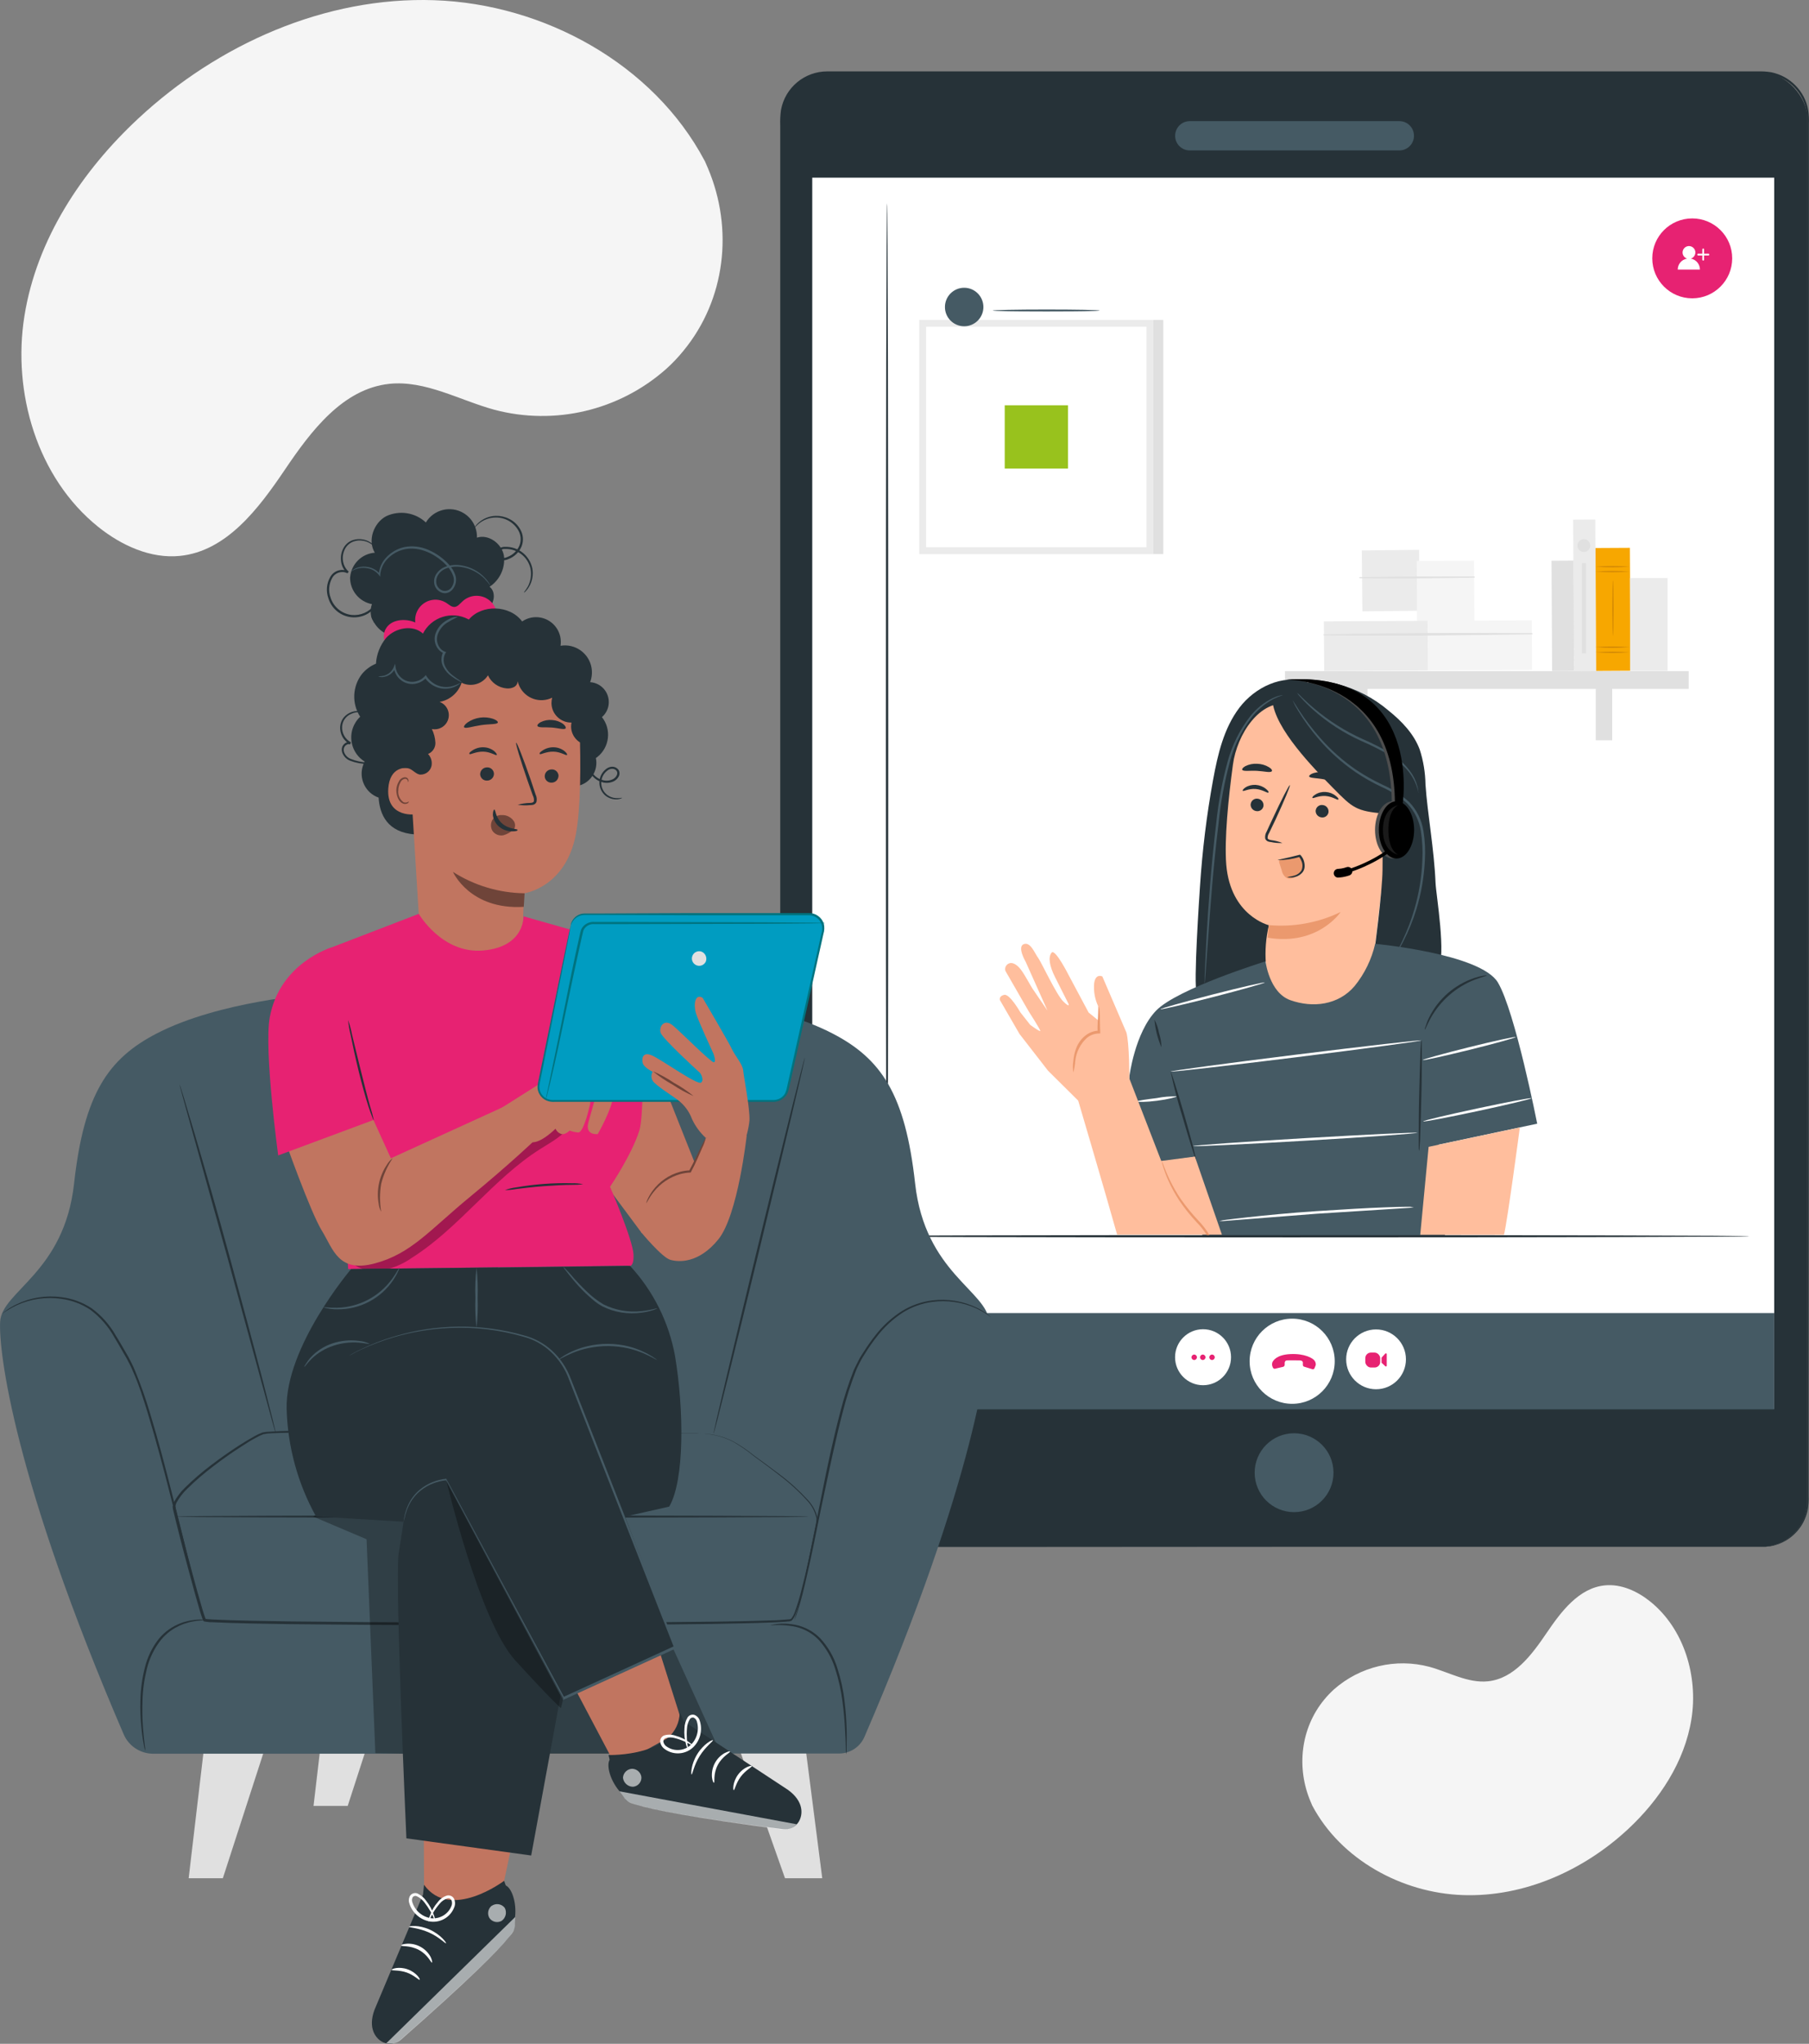<?xml version="1.0" encoding="UTF-8"?><svg id="Calque_2" xmlns="http://www.w3.org/2000/svg" viewBox="0 0 265.7 300"><rect x="0" y="0" width="265.7" height="300" fill="#808080" stroke="none"/><defs><style>.cls-1{fill:#fff;}.cls-2{fill:#ce8505;}.cls-3{fill:#009cc1;}.cls-4{fill:#f7a700;}.cls-5{fill:#f5f5f5;}.cls-6{fill:#455a64;}.cls-7{fill:#98c21d;}.cls-8{fill:#4d4d4d;}.cls-9{fill:#e0e0e0;}.cls-10{fill:#c17560;}.cls-11{fill:#e72272;}.cls-12{fill:#6f4439;}.cls-13{fill:#eb996e;}.cls-14{fill:#ffbe9d;}.cls-15{fill:#ebebeb;}.cls-16{opacity:.3;}.cls-17{fill:#00737f;}.cls-18{opacity:.6;}.cls-19{fill:#1a1a1a;}.cls-20{fill:#263238;}</style></defs><g id="Calque_1-2"><g><g id="freepik--background-simple--inject-13"><path class="cls-5" d="M103.51,23.61l.46,1.06c3.81,8.98,2.57,19.34-3.58,26.81-.78,.96-1.64,1.87-2.57,2.7-6.88,6.08-16.35,8.32-25.23,5.96-5.13-1.41-10.12-4.34-15.39-3.8-6.87,.72-11.55,6.96-15.39,12.65-3.85,5.69-8.54,11.92-15.39,12.61-4.3,.43-8.58-1.53-11.98-4.25C5.45,70.14,1.79,57.62,3.59,46.37c1.8-11.26,8.43-21.28,16.77-29.02C32.04,6.5,47.74-.52,63.8,.03s32.17,9.35,39.7,23.58Z"/></g><g id="freepik--background-simple--inject-13-2"><path class="cls-5" d="M192.74,265.03l-.25-.59c-2.12-5-1.43-10.78,1.99-14.94,.44-.54,.92-1.04,1.43-1.51,3.84-3.39,9.11-4.64,14.06-3.32,2.86,.79,5.64,2.42,8.58,2.12,3.83-.4,6.43-3.88,8.58-7.05s4.76-6.65,8.58-7.03c2.4-.24,4.78,.85,6.67,2.37,5,4.02,7.05,11,6.05,17.27-1,6.27-4.7,11.86-9.34,16.17-6.51,6.05-15.26,9.96-24.22,9.65-8.95-.3-17.93-5.21-22.13-13.14Z"/></g><g id="freepik--Device--inject-13"><rect class="cls-20" x="114.67" y="10.64" width="150.8" height="216.41" rx="6.73" ry="6.73"/><path class="cls-20" d="M258.74,227.05l.47-.03c.19,0,.39-.03,.58-.07,.27-.04,.53-.1,.8-.17,1.77-.52,3.25-1.73,4.11-3.37,.29-.57,.51-1.17,.64-1.79,.11-.7,.16-1.4,.13-2.11v-17.06c0-18.29,0-44.76-.04-77.46V18.23c.03-.66,0-1.32-.11-1.98-.12-.65-.33-1.27-.64-1.85-.6-1.18-1.55-2.16-2.71-2.8-.59-.31-1.22-.53-1.87-.67-.66-.11-1.33-.15-2-.12H121.46c-3.17-.01-5.9,2.24-6.48,5.36-.12,.76-.16,1.52-.12,2.29V219.57c-.02,.58,0,1.16,.08,1.73,.08,.56,.24,1.12,.46,1.64,.91,2.11,2.85,3.6,5.13,3.93,.56,.07,1.12,.09,1.69,.07h30.72l77.45,.05h0l-77.45,.05h-30.72c-.57,.02-1.15,0-1.72-.07-3.01-.41-5.38-2.77-5.82-5.77-.07-.58-.1-1.17-.08-1.76V79.64c0-11.77,0-23.75,0-35.92V18.44c-.03-.78,0-1.57,.12-2.35,.62-3.26,3.47-5.61,6.78-5.61h136.62c.69-.02,1.37,.02,2.05,.13,.67,.14,1.32,.38,1.92,.7,1.21,.67,2.2,1.68,2.84,2.91,.31,.61,.53,1.25,.64,1.92,.1,.67,.14,1.35,.11,2.02V125c0,32.71-.03,59.16-.04,77.46v17.06c.03,.71-.01,1.42-.13,2.12-.13,.63-.35,1.23-.64,1.8-.5,.95-1.21,1.76-2.08,2.38-.63,.45-1.33,.78-2.07,.99-.26,.08-.53,.14-.8,.17-.19,.03-.39,.05-.58,.06h-.6Z"/><circle class="cls-6" cx="190.07" cy="216.17" r="5.79"/><path class="cls-6" d="M205.53,22.08h-30.79c-1.18,0-2.14-.96-2.14-2.14h0c0-1.19,.95-2.15,2.14-2.16h30.79c1.19,0,2.15,.96,2.15,2.15h0c0,1.19-.96,2.15-2.15,2.15h0Z"/><rect class="cls-1" x="119.3" y="26.08" width="141.29" height="180.73"/></g><g><rect class="cls-9" x="227.93" y="82.3" width="3.25" height="16.19" transform="translate(-.49 1.24) rotate(-.31)"/><rect class="cls-15" x="200.06" y="80.74" width="8.42" height="8.94" transform="translate(-.84 2.05) rotate(-.57)"/><rect class="cls-5" x="208.11" y="82.32" width="8.42" height="8.93" transform="translate(-.47 1.15) rotate(-.31)"/><path class="cls-9" d="M199.71,84.87c5.6,.04,11.21,.02,16.81-.08,.12,0,.11-.18,0-.18-5.59,0-11.21,0-16.81,.1-.04,0-.08,.03-.08,.08,0,.04,.03,.08,.08,.08h0Z"/><rect class="cls-15" x="194.47" y="91.17" width="15.3" height="7.28" transform="translate(-.51 1.09) rotate(-.31)"/><rect class="cls-5" x="209.7" y="91.09" width="15.3" height="7.28" transform="translate(-.51 1.18) rotate(-.31)"/><path class="cls-9" d="M194.46,93.26c10.17,.12,20.37,0,30.54-.15,.05,0,.09-.04,.09-.09,0-.05-.04-.09-.09-.09-10.17-.05-20.37-.04-30.54,.18-.04,0-.08,.03-.08,.08,0,.04,.03,.08,.08,.08Z"/><rect class="cls-9" x="188.73" y="98.51" width="59.3" height="2.61"/><rect class="cls-9" x="198.44" y="99.77" width="2.41" height="8.9"/><rect class="cls-9" x="234.38" y="99.77" width="2.41" height="8.9"/><rect class="cls-15" x="231.12" y="76.27" width="3.25" height="22.26" transform="translate(-.47 1.26) rotate(-.31)"/><rect class="cls-4" x="234.39" y="80.43" width="5.05" height="18.04" transform="translate(-.48 1.28) rotate(-.31)"/><path class="cls-2" d="M239.36,83.9c-1.68,.12-3.37,.12-5.05,0,1.68-.11,3.37-.11,5.05,0Z"/><path class="cls-2" d="M239.36,83.17c-1.68,.12-3.37,.12-5.05,0,1.68-.11,3.37-.11,5.05,0Z"/><path class="cls-2" d="M239.36,95.75c-1.68,.12-3.37,.12-5.05,0,1.68-.11,3.37-.11,5.05,0Z"/><path class="cls-2" d="M239.36,94.99c-1.68,.12-3.37,.12-5.05,0,1.68-.12,3.37-.12,5.05,0Z"/><path class="cls-2" d="M236.91,93.34c-.05,0-.09-1.82-.09-4.07s.04-4.06,.09-4.06,.08,1.82,.08,4.06-.04,4.07-.08,4.07Z"/><rect class="cls-15" x="239.42" y="84.85" width="5.5" height="13.62"/><path class="cls-9" d="M233.57,80.08c0,.52-.42,.94-.94,.94s-.94-.42-.94-.94,.42-.94,.94-.94,.94,.42,.94,.94h0Z"/><rect class="cls-9" x="232.35" y="82.65" width=".58" height="13.25"/><rect class="cls-15" x="135.02" y="46.95" width="34.39" height="34.39"/><rect class="cls-1" x="136.03" y="47.96" width="32.36" height="32.36"/><rect class="cls-7" x="147.57" y="59.49" width="9.29" height="9.29"/><rect class="cls-9" x="169.41" y="46.96" width="1.45" height="34.37"/><path class="cls-6" d="M144.44,45.06c0,1.56-1.26,2.83-2.82,2.83-1.56,0-2.83-1.26-2.83-2.82,0-1.56,1.26-2.83,2.82-2.83,0,0,0,0,.01,0,1.55,0,2.81,1.26,2.82,2.82Z"/><path class="cls-6" d="M161.51,45.58c0,.08-3.51,.14-7.85,.14s-7.86-.06-7.86-.14,3.51-.15,7.86-.15,7.85,.06,7.85,.15Z"/><g><path class="cls-11" d="M248.55,43.79h0c-3.24,0-5.87-2.63-5.87-5.87h0c0-3.24,2.63-5.86,5.87-5.86h0c3.24,0,5.87,2.62,5.87,5.86h0c0,3.24-2.63,5.87-5.87,5.87h0Z"/><path class="cls-1" d="M248.35,37.96c.5-.16,.77-.69,.62-1.18-.16-.5-.68-.77-1.18-.62-.5,.16-.77,.69-.62,1.18,.09,.29,.32,.53,.62,.62-.79,.13-1.37,.81-1.37,1.61h3.26c0-.79-.55-1.46-1.33-1.61Z"/><path class="cls-1" d="M250.16,38.25c-.07,0-.13-.06-.13-.13v-1.51c0-.07,.06-.13,.13-.13,.07,0,.13,.06,.13,.13h0v1.51c0,.07-.06,.13-.13,.13h0Z"/><path class="cls-1" d="M250.93,37.5h-1.51c-.07,0-.13-.06-.13-.13,0-.07,.06-.13,.13-.13h1.51c.07,0,.13,.06,.13,.13h0c0,.07-.06,.13-.13,.13Z"/></g><g id="freepik--character-3--inject-13"><path class="cls-1" d="M216.01,142.03c0,.11-3.46,.35-7.74,.53s-7.75,.25-7.76,.14,3.46-.34,7.74-.53,7.75-.25,7.75-.14Z"/><path class="cls-20" d="M178.18,114.44c.68-3.72,1.57-7.54,3.85-10.55s6.35-4.98,9.94-3.77l4.41,2.57c-.91,10.29-3,20.43-6.23,30.24-.25,.99-.72,1.9-1.38,2.67-1.43,1.45-3.78,9.43-5.8,9.19-2.44-.28-6.15,3.16-7.2,.93-.51-1.08,.4-14.43,.48-15.61,.34-5.26,.98-10.49,1.93-15.68Z"/><path class="cls-14" d="M203.04,107.83l-13.61-4.49c-4.41-.8-7.75,4.49-8.34,8.89-.67,4.93-1.28,10.97-.98,14.71,.64,7.51,6.26,8.87,6.26,8.87-.44,1.85-.59,3.76-.44,5.66,.35,5.13,3.66,6.41,6.36,6.63h0c4.27,.46,8.72-.9,9.2-5.13l3.72-32.26c.16-1.38-.8-2.64-2.17-2.87Z"/><path class="cls-20" d="M183.69,118.03c-.04,.52,.33,.97,.85,1.03,.5,.08,.97-.27,1.04-.77v-.02c.04-.52-.33-.97-.84-1.03-.5-.08-.97,.27-1.04,.77v.02Z"/><path class="cls-20" d="M182.53,116.08c.11,.13,.87-.35,1.89-.27s1.74,.64,1.86,.53-.04-.28-.35-.55c-.42-.34-.94-.54-1.48-.58-.53-.04-1.07,.09-1.52,.37-.33,.22-.46,.44-.4,.49Z"/><path class="cls-20" d="M193.24,118.95c-.04,.52,.33,.97,.85,1.03,.5,.08,.96-.26,1.04-.76v-.02c.05-.52-.33-.98-.84-1.03-.5-.08-.97,.27-1.04,.77h0Z"/><path class="cls-20" d="M192.77,117.12c.12,.13,.87-.35,1.92-.28,1.05,.08,1.74,.64,1.86,.53s-.04-.29-.36-.55c-.42-.34-.94-.54-1.48-.57-.53-.04-1.07,.09-1.52,.38-.36,.21-.48,.42-.43,.49Z"/><path class="cls-20" d="M188.36,123.74c-.53-.21-1.08-.35-1.64-.42-.26-.04-.51-.12-.54-.3,0-.27,.08-.54,.23-.76l.92-1.92c1.28-2.76,2.23-5.04,2.12-5.09s-1.24,2.14-2.52,4.9c-.31,.68-.64,1.33-.89,1.92-.19,.31-.26,.67-.21,1.02,.07,.19,.21,.34,.4,.42,.14,.05,.29,.08,.44,.09,.55,.12,1.12,.17,1.69,.14Z"/><path class="cls-13" d="M186.34,135.79c3.63,.33,7.29-.34,10.57-1.92,0,0-3.32,5.01-10.71,3.77l.13-1.85Z"/><path class="cls-20" d="M192.28,113.96c.08,.28,1.12,.22,2.31,.46s2.14,.64,2.32,.4c.08-.12-.07-.39-.44-.69-.49-.38-1.07-.63-1.69-.74-.61-.12-1.24-.09-1.83,.08-.46,.15-.69,.35-.66,.49Z"/><path class="cls-20" d="M182.47,113.02c.21,.24,1.1,.07,2.16,.13s1.92,.3,2.16,.07c.1-.12,0-.36-.4-.6-.52-.32-1.12-.49-1.73-.51-.6-.04-1.21,.08-1.75,.35-.38,.21-.53,.44-.44,.56Z"/><path class="cls-20" d="M188.07,105.14c.58,.93,1.3,1.78,2.12,2.51l3.75,3.69c.87,.9,1.79,1.74,2.76,2.51,.89,.66,1.82,1.27,2.78,1.82,.99,.6,1.49,2.14,2.48,2.73,.22,.13,.95,.05,1.19,.22-.05,1.66-.08,6.96-.09,9.06-.03,3.33-1.22,12.19-1.22,12.19h2.83c2.22-.34,5.34,4.49,6.53,2.57,1.28-2.1-.28-11.12-.35-12.83-.21-5.03-1.19-10.15-1.48-14.47-.03-1.74-.31-3.47-.85-5.13-.87-2.32-2.66-4.17-4.59-5.72-2.18-1.85-4.75-3.18-7.52-3.89-2.79-.71-5.75-.24-8.2,1.28-.39,.21-.69,.56-.83,.98-.36,1.03,.13,1.51,.69,2.47Z"/><path class="cls-14" d="M202.69,120.7c.13-1.19,1.19-2.05,2.38-1.93,.32,.03,.64,.14,.91,.31,.72,.49,1.24,1.4,1.05,3.08-.5,4.46-4.88,3.03-4.87,2.91s.3-2.52,.53-4.37Z"/><path class="cls-13" d="M203.72,123.53s.08,.06,.2,.13c.17,.1,.38,.13,.58,.08,.63-.3,1.04-.93,1.08-1.62,.06-.38,.03-.77-.09-1.14-.06-.28-.25-.52-.52-.64-.18-.07-.38,0-.48,.16-.08,.12-.06,.21-.08,.22s-.08-.09,0-.27c.04-.11,.11-.2,.21-.26,.13-.08,.29-.1,.44-.06,.37,.11,.64,.41,.73,.78,.15,.41,.2,.85,.13,1.28-.13,.9-.69,1.69-1.35,1.8-.25,.04-.51-.03-.7-.2-.15-.15-.16-.26-.15-.26Z"/><path class="cls-13" d="M191.02,125.81c.62,.95,.35,2.22-.6,2.84-.2,.13-.42,.22-.65,.28-.25,.07-.52,.05-.77-.04-.39-.26-.66-.66-.74-1.12l-.35-1.1c-.05-.12-.05-.26,0-.38,.06-.12,.22-.15,.36-.18l2.69-.45"/><path class="cls-20" d="M189.07,128.77c.4,.08,.82,.06,1.21-.07,.45-.11,.85-.39,1.12-.78,.15-.24,.23-.52,.22-.81,0-.29-.05-.58-.15-.86-.1-.27-.25-.51-.44-.72l-.07-.06h-.09c-1.79,.49-3.21,.71-3.21,.79,1.1,0,2.2-.16,3.26-.49l-.15-.04c.16,.19,.29,.41,.38,.64,.2,.45,.2,.96,0,1.4-.22,.34-.55,.59-.93,.72-.67,.22-1.14,.22-1.14,.28Z"/><path class="cls-20" d="M198.7,107.85c2.81,2.01,5.19,4.56,7.01,7.49l-2.41,4.09c-4.1-.38-4.59-.8-7.47-3.73-2.89-2.93-8.62-8.77-8.94-12.88,3.87,1.08,8.54,2.69,11.81,5.04Z"/><path class="cls-6" d="M205.18,139.72c.05-.15,.12-.29,.2-.43,.14-.27,.35-.68,.6-1.21,.71-1.49,1.3-3.03,1.76-4.61,.68-2.34,1.08-4.76,1.17-7.2,.08-1.43,0-2.87-.22-4.28-.23-1.51-.92-2.92-1.98-4.03-1.14-1.03-2.44-1.86-3.85-2.48-1.32-.62-2.58-1.34-3.79-2.16-2.03-1.4-3.87-3.05-5.46-4.93-1.08-1.26-2.06-2.6-2.92-4.02-.3-.49-.53-.89-.64-1.17-.08-.14-.15-.28-.21-.42,.1,.12,.19,.25,.27,.39,.16,.26,.4,.64,.72,1.13,.91,1.38,1.91,2.69,3,3.93,1.6,1.84,3.44,3.47,5.46,4.84,1.2,.79,2.46,1.5,3.76,2.11,1.45,.64,2.78,1.5,3.95,2.57,1.1,1.16,1.82,2.63,2.07,4.21,.23,1.44,.3,2.9,.21,4.36-.12,2.46-.55,4.9-1.28,7.25-.49,1.59-1.12,3.12-1.88,4.6-.27,.52-.49,.92-.64,1.18-.08,.13-.18,.25-.29,.36Z"/><path class="cls-6" d="M208.35,116.42c-.22-1.13-.71-2.2-1.42-3.11-.79-.98-1.75-1.81-2.83-2.45-1.33-.78-2.7-1.47-4.12-2.08-2.58-1.16-4.97-2.7-7.09-4.58-.64-.57-1.25-1.17-1.82-1.8-.22-.22-.42-.47-.59-.73,.25,.19,.48,.41,.69,.64,.44,.42,1.06,1.02,1.89,1.71,2.14,1.8,4.51,3.3,7.06,4.45,1.43,.62,2.81,1.32,4.14,2.12,1.09,.67,2.05,1.54,2.82,2.57,.53,.69,.9,1.48,1.12,2.32,.06,.23,.09,.46,.11,.69,.03,.08,.05,.16,.04,.25Z"/><path class="cls-6" d="M176.93,144.39c-.02-.16-.02-.32,0-.48,0-.37,0-.82,.04-1.38,.05-1.2,.13-2.93,.25-5.07,.24-4.28,.64-10.2,1.42-16.68,.31-3.06,.87-6.09,1.69-9.06,.64-2.34,1.73-4.54,3.21-6.47,.91-1.19,2.08-2.14,3.43-2.79,.34-.16,.69-.29,1.06-.37,.13-.04,.25-.06,.38-.06,0,.04-.52,.15-1.4,.59-1.29,.7-2.42,1.67-3.3,2.85-1.43,1.92-2.48,4.1-3.09,6.41-.79,2.94-1.34,5.95-1.64,8.98-.8,6.48-1.21,12.39-1.52,16.68-.15,2.09-.28,3.8-.37,5.06-.04,.56-.08,1.01-.11,1.38,0,.14-.03,.28-.06,.41Z"/><path class="cls-6" d="M165.88,158.01s.8-6.41,3.91-9.65c3.1-3.24,16.09-7.25,16.09-7.25,0,0,.53,4.59,3.64,5.7,3.3,1.17,7.06,.73,9.44-2.07,1.47-1.81,2.5-3.93,3.02-6.2,0,0,15.5,1.43,18.03,5.68,2.53,4.25,5.77,20.72,5.77,20.72l-14.5,3.08,.96,13.39-35.62,.21-1.1-11.82-10.48,1.5,.85-13.29Z"/><path class="cls-20" d="M208.43,168.96c-.04-.21-.06-.43-.05-.64v-1.74c0-1.48,0-3.51,.06-5.77s.11-4.28,.17-5.77c0-.74,.06-1.33,.09-1.74,0-.22,.02-.43,.08-.64,.04,.21,.06,.43,.05,.64v1.74c0,1.47,0,3.5-.06,5.77s-.11,4.28-.17,5.77c0,.74-.06,1.33-.09,1.74,0,.21-.02,.43-.08,.64Z"/><path class="cls-20" d="M171.94,157.28c.08,0,.99,2.85,2.02,6.41s1.78,6.49,1.7,6.52-.99-2.85-2.02-6.41c-.68-2.14-1.24-4.32-1.7-6.52Z"/><path class="cls-20" d="M218.38,143.2c0,.06-.69,.19-1.74,.59-2.77,1.07-5.08,3.08-6.52,5.68-.55,.99-.77,1.67-.83,1.64s0-.18,.11-.49c.13-.44,.3-.87,.51-1.28,.67-1.36,1.61-2.57,2.75-3.56,1.14-.99,2.47-1.75,3.9-2.23,.43-.15,.87-.26,1.32-.33,.16-.04,.33-.04,.5-.03Z"/><path class="cls-20" d="M169.56,149.66c.33,.63,.56,1.3,.68,2,.22,.67,.34,1.37,.35,2.08-.56-1.3-.91-2.67-1.03-4.08Z"/><path class="cls-1" d="M208.77,152.71c0,.1-8.22,1.21-18.39,2.48-10.17,1.26-18.42,2.2-18.43,2.1s8.22-1.22,18.39-2.48c10.17-1.26,18.42-2.2,18.43-2.09Z"/><path class="cls-1" d="M222.61,152.23c0,.1-3,.94-6.77,1.87s-6.83,1.6-6.86,1.5,3-.94,6.77-1.88c3.77-.94,6.83-1.6,6.86-1.49Z"/><path class="cls-1" d="M224.96,161.2c0,.1-3.52,.95-7.92,1.89s-7.98,1.62-8,1.51,3.52-.95,7.92-1.89,7.97-1.62,8-1.51Z"/><path class="cls-1" d="M185.77,144.21c0,.1-3.39,1.06-7.62,2.15-4.23,1.08-7.7,1.88-7.7,1.78s3.38-1.06,7.61-2.15,7.68-1.86,7.7-1.78Z"/><path class="cls-1" d="M208.19,166.27c0,.11-7.37,.64-16.48,1.17-9.11,.53-16.47,.89-16.47,.79s7.37-.64,16.48-1.17c9.11-.53,16.46-.89,16.47-.78Z"/><path class="cls-1" d="M167.02,161.67c0-.11,1.28-.29,2.89-.49,.96-.19,1.94-.27,2.92-.25,0,.11-1.28,.43-2.87,.64s-2.93,.21-2.94,.1Z"/><path class="cls-1" d="M207.66,177.2c-.37,.07-.75,.11-1.12,.12l-3.07,.2-10.1,.64-10.1,.79-3.06,.24c-.37,.05-.75,.06-1.13,.04,.36-.09,.74-.16,1.11-.19,.72-.1,1.76-.22,3.05-.36,2.57-.28,6.14-.64,10.1-.9,3.95-.26,7.52-.47,10.12-.56,1.28-.05,2.35-.08,3.07-.08,.38-.02,.76,0,1.13,.06Z"/><path class="cls-14" d="M175.51,169.77l-4.95,.64-4.68-12.09-7.57,3.06s4.17,14.11,5.77,19.85h15.39l-3.97-11.46Z"/><path class="cls-13" d="M176.04,179.19c-.93-.98-1.79-2.03-2.57-3.13-.62-.91-1.17-1.86-1.65-2.85-.41-.85-.69-1.55-.88-2.05-.08-.26-.19-.52-.31-.76,.03,.27,.1,.54,.19,.8,.22,.72,.48,1.42,.79,2.1,.45,1.02,.99,1.99,1.6,2.92,.77,1.14,1.63,2.21,2.57,3.21,.6,.6,1.12,1.28,1.55,2.01h.39c-.46-.82-1.03-1.58-1.69-2.26Z"/><path class="cls-14" d="M165.88,158.32s0-5.29-.44-6.77l-3.53-8.22s-1.02-.52-1.21,1.05c-.09,1.13,.11,2.26,.58,3.28l.12,2.19-1.51-1.23-2.91-5.45s-2-3.97-2.52-3.34-.35,1.92,.51,3.61l1.96,3.89s.3,.69-.74-.31-3.26-5.84-3.73-6.45-1.1-2.38-2.1-1.98,.28,2.57,.28,2.57l3.21,7.18s-1.86-2.72-2.19-3.21-1.11-2.01-1.72-2.81-1.28-1.1-1.72-.91c-.44,.16-.69,.64-.55,1.1l3.42,5.94s1.71,2.66,1.71,2.87-1.49-.89-1.49-.89l-1.44-1.83s-1.55-2.74-2.37-2.57-.64,.76-.64,.76l2.89,4.99,4.18,5.38,4.49,4.45,2.57-.83,4.88-2.45Z"/><path class="cls-13" d="M157.65,157.45c.14-.56,.23-1.12,.28-1.69,.13-1.31,.74-2.53,1.72-3.42,.49-.4,1.1-.63,1.74-.64h.21v-.23c-.06-1.03-.03-2-.07-2.65s-.09-1.06-.14-1.05c-.07,.34-.1,.69-.1,1.04,0,.64-.13,1.56-.08,2.71l.2-.23c-.73,0-1.44,.27-2.01,.73-.61,.49-1.08,1.15-1.35,1.89-.22,.59-.35,1.2-.4,1.83-.09,.57-.09,1.15,.01,1.71Z"/><path class="cls-14" d="M209.83,168.34l-1.23,12.91h12.3c.49-1.89,2.33-15.75,2.33-15.75l-13.4,2.84Z"/></g></g><g><polygon class="cls-6" points="119.3 192.74 119.3 206.87 126.66 206.87 145.21 206.87 260.59 206.87 260.59 192.74 119.3 192.74"/><circle class="cls-1" cx="202.11" cy="199.53" r="4.39"/><rect class="cls-11" x="200.53" y="198.54" width="2.19" height="2.19" rx=".82" ry=".82"/><path class="cls-11" d="M202.92,200.02v-.74l.55-.6s.12-.05,.17,0c.03,.02,.04,.06,.04,.09v1.69c0,.07-.05,.12-.12,.12-.03,0-.06-.01-.08-.03l-.56-.52Z"/><path class="cls-1" d="M180.81,199.22c0,2.27-1.84,4.11-4.11,4.11s-4.11-1.84-4.11-4.11,1.84-4.11,4.11-4.11,4.11,1.84,4.11,4.11h0Z"/><path class="cls-11" d="M175.4,199.63c-.22,0-.4-.18-.4-.4s.18-.4,.4-.4,.4,.18,.4,.4-.18,.4-.4,.4h0Z"/><path class="cls-11" d="M176.66,199.63c-.22,0-.4-.18-.4-.4s.18-.4,.4-.4,.4,.18,.4,.4-.18,.4-.4,.4h0Z"/><path class="cls-11" d="M178.02,199.63c-.22,0-.4-.18-.4-.4s.18-.4,.4-.4h0c.22,0,.4,.18,.4,.4s-.18,.4-.4,.4Z"/><circle class="cls-1" cx="189.79" cy="199.81" r="6.25"/><path class="cls-11" d="M187.34,200.89l1.12-.26c.14-.04,.23-.16,.23-.3v-.22s-.04-.39,.32-.42,1.92,0,1.92,0c0,0,.44,0,.43,.34v.33c0,.12,.08,.22,.19,.25l1.21,.37c.13,.04,.27-.03,.31-.15l.15-.37c.03-.07,.04-.14,.04-.21-.01-.2-.08-.4-.21-.56-.24-.31-1.37-1.03-3.53-.93-2.05,.1-2.5,.96-2.62,1.17-.07,.18-.09,.39-.03,.58l.08,.22c.06,.14,.22,.22,.37,.18Z"/></g><path class="cls-20" d="M130.29,189.13c-.1,0-.17-35.66-.17-79.64s.07-79.65,.17-79.65,.17,35.65,.17,79.65-.08,79.64-.17,79.64Z"/><path class="cls-20" d="M256.94,181.46c0,.1-30.12,.17-67.26,.17s-67.27-.07-67.27-.17,30.12-.17,67.27-.17,67.26,.08,67.26,.17Z"/><g id="freepik--Character--inject-13"><polygon class="cls-9" points="30.98 247.96 27.71 275.7 32.73 275.7 41.72 247.96 30.98 247.96"/><polygon class="cls-9" points="49.31 237.34 46.05 265.08 51.07 265.08 60.06 237.34 49.31 237.34"/><polygon class="cls-9" points="117.21 247.96 120.77 275.7 115.3 275.7 105.5 247.96 117.21 247.96"/><polygon class="cls-9" points="100.17 238.02 103.73 265.76 98.26 265.76 88.45 238.02 100.17 238.02"/><path class="cls-6" d="M46,145.97s-13.73,.97-22.93,5.7c-7.22,3.72-10.74,8.93-12.19,22.05C9.44,186.83,.25,189.52,.02,194.01c-.23,4.38,2.01,23.09,18.15,60.57,.74,1.72,2.44,2.83,4.31,2.84h55.93v-112.32l-32.4,.88Z"/><path class="cls-6" d="M99.29,145.97s13.73,.97,22.93,5.7c7.22,3.72,10.74,8.93,12.19,22.05,1.45,13.11,10.63,15.8,10.87,20.29,.23,4.39-2.03,23.23-18.31,60.93-.64,1.49-2.11,2.45-3.73,2.45h-56.38v-112.3l32.44,.88Z"/><path class="cls-20" d="M113.14,238.57c.33-.09,.66-.15,.99-.19,.92-.1,1.85-.05,2.75,.13,1.36,.29,2.61,.97,3.58,1.96,1.15,1.24,2.01,2.72,2.51,4.33,.52,1.59,.88,3.22,1.07,4.88,.19,1.53,.27,2.91,.31,4.07s0,2.1,0,2.75c.01,.33,0,.67-.06,1-.05-.33-.07-.67-.06-1,0-.64-.06-1.58-.12-2.73s-.17-2.53-.37-4.03c-.21-1.64-.57-3.25-1.08-4.82-.49-1.57-1.32-3.01-2.42-4.22-.93-.96-2.11-1.62-3.41-1.92-1.21-.24-2.45-.31-3.68-.2Z"/><path class="cls-20" d="M118.72,222.61c0,.1-20.77,.17-46.37,.17s-46.38-.07-46.38-.17,20.76-.17,46.38-.17,46.37,.08,46.37,.17Z"/><path class="cls-20" d="M30.07,237.78c-.32,.06-.63,.1-.96,.11-.31,0-.67,.12-1.1,.18-.21,.04-.43,.12-.64,.18-.25,.06-.5,.15-.74,.26-1.18,.48-2.22,1.25-3.02,2.24-.97,1.24-1.66,2.67-2.04,4.2-.38,1.53-.6,3.09-.64,4.67-.05,1.28-.03,2.57,.06,3.85,.08,1.1,.18,1.99,.26,2.6,.05,.32,.09,.64,.1,.96-.11-.3-.19-.62-.23-.94-.12-.61-.26-1.49-.36-2.6-.13-1.29-.18-2.59-.14-3.89,.03-1.6,.25-3.19,.64-4.75,.37-1.57,1.08-3.04,2.08-4.31,.85-1.03,1.96-1.81,3.21-2.28,.25-.1,.5-.18,.76-.24,.23-.07,.46-.12,.69-.16,.44-.05,.81-.13,1.13-.13,.31-.02,.63,0,.94,.04Z"/><path class="cls-20" d="M30.07,237.78s-.05-.1-.06-.15c-.04-.12-.1-.27-.17-.45-.15-.4-.36-.98-.58-1.75-.48-1.53-1.09-3.76-1.82-6.52s-1.57-6.07-2.5-9.72-2-7.7-3.26-11.84c-.64-2.07-1.28-4.11-2.12-5.98-.19-.47-.4-.93-.64-1.37-.22-.44-.46-.88-.71-1.28-.49-.86-.97-1.7-1.46-2.5-.87-1.55-2.05-2.89-3.47-3.96-1.29-.86-2.75-1.41-4.28-1.61-2.23-.32-4.5,0-6.55,.94-.74,.36-1.46,.77-2.13,1.25,0,0,.04-.04,.12-.11l.38-.3c.49-.37,1.02-.69,1.58-.96,2.06-1,4.37-1.37,6.64-1.06,1.57,.19,3.08,.75,4.41,1.62,1.46,1.07,2.68,2.45,3.57,4.03,.51,.8,.98,1.65,1.48,2.5,.25,.42,.5,.86,.72,1.32,.24,.45,.45,.92,.64,1.39,.81,1.97,1.52,3.97,2.13,6.01,1.28,4.18,2.32,8.2,3.25,11.87,.93,3.66,1.75,6.91,2.44,9.71s1.28,5.01,1.71,6.54c.21,.78,.4,1.37,.52,1.76l.14,.46c.02,.05,.03,.11,.03,.16Z"/><path class="cls-20" d="M102.84,210.38h-32.58l-16.46-.03-9.14-.05c-1.58,0-3.18,0-4.78,.08-.39,.01-.79,.06-1.17,.13-.38,.14-.74,.31-1.09,.51-.72,.38-1.42,.81-2.12,1.28-1.4,.89-2.78,1.86-4.12,2.89-1.37,1.03-2.68,2.15-3.89,3.35-.62,.59-1.15,1.28-1.57,2.03-.08,.18-.14,.37-.15,.57,.02,.21,.06,.41,.12,.61l.31,1.28c.42,1.73,.88,3.46,1.33,5.21s.95,3.51,1.43,5.29c.26,.89,.51,1.77,.76,2.66,.13,.44,.27,.89,.42,1.28,0,.06,.04,.08,.05,.12s0,.04,0,.04h0s.21,.03,.33,.04c.22,0,.46,.04,.69,.05,3.73,.18,7.52,.21,11.36,.28,15.36,.18,29.99,.2,43.3,.17,6.65,0,12.98-.06,18.89-.13,2.96-.04,5.81-.09,8.56-.19,.69,0,1.37-.06,2.03-.11l.5-.04c.08,0,.15,0,.23-.04,.06,0,.12-.04,.15-.09,.2-.24,.35-.52,.46-.81,.44-1.19,.8-2.41,1.1-3.65,.64-2.44,1.12-4.78,1.58-7,.12-.56,.23-1.1,.34-1.64,.14-.51,.22-1.04,.22-1.57-.21-1-.69-1.92-1.4-2.66-1.24-1.37-2.62-2.62-4.1-3.73-1.35-1.06-2.61-1.98-3.75-2.81-.96-.79-1.99-1.49-3.07-2.11-.81-.41-1.68-.72-2.57-.91-.55-.12-1.1-.2-1.66-.24h0c.56,.02,1.12,.09,1.67,.21,.89,.18,1.75,.48,2.57,.89,1.09,.6,2.13,1.3,3.1,2.09,1.14,.83,2.41,1.74,3.77,2.78,1.49,1.11,2.88,2.37,4.14,3.74,.73,.77,1.24,1.72,1.46,2.76,0,.55-.07,1.1-.22,1.63-.11,.55-.22,1.09-.33,1.64-.46,2.23-.95,4.57-1.56,7.02-.3,1.26-.67,2.5-1.12,3.71-.12,.33-.29,.64-.51,.9-.07,.08-.16,.13-.27,.15-.08,.02-.17,.04-.26,.04l-.51,.05c-.67,.05-1.35,.08-2.04,.11-2.75,.11-5.61,.16-8.57,.21-5.91,.09-12.24,.14-18.89,.17-13.31,.04-27.94,.04-43.3-.14-3.85-.06-7.63-.1-11.37-.28-.24,0-.47,0-.71-.05l-.37-.05c-.06-.02-.11-.04-.16-.06-.04-.03-.04-.07-.06-.1-.04-.06-.07-.13-.09-.2-.17-.45-.3-.89-.43-1.33-.26-.89-.51-1.78-.76-2.67l-1.43-5.29c-.46-1.75-.91-3.49-1.33-5.21l-.31-1.28c-.07-.23-.11-.46-.13-.69,.02-.24,.08-.48,.19-.7,.43-.78,.98-1.5,1.62-2.12,1.23-1.21,2.55-2.34,3.93-3.38,1.36-1.03,2.74-2,4.15-2.9,.71-.45,1.41-.88,2.14-1.28,.36-.2,.74-.38,1.14-.53,.42-.09,.85-.13,1.28-.14,1.65-.12,3.25-.12,4.86-.12l9.17,.08,16.46,.07,23.84,.13,6.48,.05h1.69l.55,.04Z"/><path class="cls-20" d="M116.7,237.78c0-.05,.01-.11,.03-.16,.04-.12,.08-.28,.13-.46,.12-.4,.3-.99,.48-1.76,.41-1.53,.89-3.78,1.46-6.56s1.23-6.11,1.96-9.79,1.58-7.7,2.69-11.92c.53-2.05,1.18-4.07,1.96-6.04,.21-.47,.46-.92,.68-1.38s.51-.87,.77-1.28c.52-.82,1.07-1.61,1.67-2.37,1.1-1.43,2.43-2.65,3.95-3.62,1.34-.82,2.84-1.35,4.4-1.55,2.26-.29,4.55,.08,6.6,1.07,.55,.27,1.08,.59,1.57,.96l.37,.3c.08,.07,.12,.11,.12,.12-.67-.49-1.38-.92-2.12-1.28-2.04-.93-4.29-1.26-6.51-.96-1.52,.21-2.99,.74-4.29,1.55-1.48,.96-2.78,2.17-3.85,3.57-.59,.75-1.14,1.54-1.65,2.35-.26,.42-.53,.83-.76,1.28s-.46,.89-.64,1.35c-.76,1.96-1.41,3.96-1.92,5.99-1.1,4.19-1.92,8.23-2.71,11.9s-1.42,6.99-2.03,9.77-1.12,5.02-1.57,6.55c-.21,.77-.41,1.35-.55,1.75-.07,.18-.12,.33-.17,.45-.03,.06-.06,.12-.1,.17Z"/><path class="cls-20" d="M118.21,155.25c.09,0-2.84,12.39-6.54,27.63s-6.77,27.58-6.86,27.55,2.84-12.39,6.54-27.63,6.77-27.57,6.86-27.55Z"/><path class="cls-20" d="M26.37,159.18c.08,.17,.14,.34,.19,.51,.11,.37,.26,.85,.46,1.48,.4,1.32,.95,3.18,1.63,5.45,1.35,4.61,3.21,10.99,5.13,18.06s3.65,13.47,4.86,18.14c.58,2.31,1.06,4.18,1.4,5.52,.15,.64,.27,1.14,.36,1.51,.05,.17,.08,.35,.1,.53-.07-.17-.13-.34-.17-.52-.11-.37-.24-.86-.42-1.49-.37-1.33-.87-3.21-1.5-5.48-1.28-4.66-3.02-11.05-4.95-18.11l-5.04-18.09-1.52-5.48c-.17-.64-.3-1.13-.4-1.49-.05-.17-.1-.35-.12-.53Z"/><path class="cls-20" d="M51.43,84.71c.17-1.92,1.7-3.44,3.62-3.58-1.09-1.79-.18-4.37,1.67-5.36,1.95-.91,4.26-.55,5.83,.92,1.15-1.91,3.64-2.52,5.55-1.37,1.25,.76,2,2.13,1.95,3.6,1.7-.55,3.62,.85,3.96,2.61,.24,1.81-.58,3.6-2.11,4.6,.87,.64,.78,2.09,.07,2.92-.78,.77-1.81,1.25-2.9,1.37l-6.76,2.01c-1.62,.9-3.62,1.37-5.35,.7s-2.98-2.71-2.33-4.45c-1.9-.36-3.25-2.04-3.21-3.96Z"/><path class="cls-6" d="M51.49,83.95c.07-.08,.15-.16,.24-.22,.26-.19,.55-.34,.85-.43,.49-.14,1.01-.17,1.51-.06,.68,.12,1.3,.49,1.74,1.03l-.2,.06c.06-.92,.44-1.78,1.06-2.46,.72-.79,1.67-1.34,2.71-1.57,1.17-.22,2.38-.08,3.47,.39,1.17,.5,2.22,1.24,3.08,2.19,.43,.46,.76,1.01,.95,1.61,.18,.62,.08,1.28-.28,1.82-.17,.28-.41,.5-.7,.64-.29,.13-.62,.16-.92,.08-.59-.17-1.04-.63-1.19-1.23-.13-.55-.02-1.13,.3-1.59,.29-.43,.7-.77,1.17-.97,.84-.33,1.76-.4,2.64-.22,1.27,.23,2.44,.87,3.32,1.82,.24,.25,.46,.53,.64,.83,.07,.1,.12,.21,.16,.32-.27-.37-.56-.72-.88-1.06-.89-.88-2.03-1.47-3.26-1.68-.84-.16-1.7-.08-2.5,.24-.42,.18-.78,.48-1.03,.87-.27,.4-.36,.89-.26,1.36,.13,.48,.5,.85,.97,.99,.5,.11,1.02-.12,1.28-.56,.3-.46,.39-1.02,.22-1.55-.18-.55-.48-1.05-.88-1.48-1.67-1.85-4.12-2.94-6.24-2.5-.98,.2-1.88,.71-2.57,1.44-.6,.62-.96,1.43-1.04,2.29v.3l-.18-.23c-.4-.51-.96-.86-1.6-.99-.47-.11-.97-.11-1.44,0-.42,.11-.81,.28-1.17,.52Z"/><path class="cls-20" d="M57.77,90.92c-.01,.06-.04,.12-.07,.17-.09,.16-.21,.29-.35,.4-.23,.18-.5,.3-.78,.36-.4,.08-.81,0-1.15-.2l-.64-.38,.69,.21,.73,.22,.91,.28-.95-.07c-1.01-.08-1.76-.97-1.68-1.98,.04-.43,.22-.84,.53-1.14l.22,.18c-1.27,1.78-3.75,2.18-5.52,.91-.71-.51-1.23-1.24-1.48-2.07-.37-1.03-.27-2.17,.28-3.12,.53-.96,1.74-1.31,2.7-.79l-.19,.25c-.56-.49-.9-1.18-.94-1.92-.06-.66,.09-1.32,.43-1.89,.31-.51,.78-.89,1.35-1.07,.47-.15,.98-.18,1.47-.08,.69,.13,1.31,.49,1.75,1.03,.16,.19,.27,.41,.34,.64,0,0-.12-.23-.42-.58-.45-.49-1.05-.81-1.71-.91-.45-.08-.92-.04-1.35,.11-.51,.18-.93,.53-1.21,.99-.3,.53-.43,1.13-.37,1.73,.06,.66,.36,1.27,.86,1.71l-.19,.24c-.82-.42-1.82-.1-2.25,.71-.48,.87-.57,1.9-.23,2.84,.43,1.4,1.66,2.41,3.12,2.57,1.29,.12,2.56-.43,3.34-1.48l.21,.18c-.46,.47-.59,1.18-.33,1.78,.24,.51,.72,.86,1.28,.93l-.04,.21-.72-.24,.08-.17c.3,.2,.67,.27,1.03,.21,.27-.04,.53-.14,.75-.29,.19-.13,.36-.29,.51-.47Z"/><path class="cls-20" d="M76.95,86.95c.21-.27,.4-.55,.57-.84,.43-.81,.57-1.74,.4-2.64-.39-1.74-1.96-2.95-3.75-2.89-.37-.02-.73,.14-.97,.42-.2,.21-.18,.55,.03,.74,.04,.04,.09,.07,.15,.1,.39,.12,.8,.09,1.17-.09,.79-.3,1.42-.91,1.75-1.68,.28-.73,.22-1.54-.17-2.22-.68-1.18-1.94-1.9-3.3-1.89-.92,0-1.81,.33-2.51,.91-.5,.42-.69,.74-.72,.71s0-.08,.13-.23c.15-.21,.32-.4,.51-.58,.71-.65,1.63-1.03,2.6-1.05,.67-.01,1.33,.13,1.92,.43,.7,.33,1.27,.87,1.65,1.55,.45,.76,.52,1.68,.2,2.5-.36,.86-1.06,1.53-1.92,1.86-.45,.21-.96,.24-1.42,.09-.25-.11-.44-.33-.49-.6-.04-.26,.02-.52,.18-.73,.3-.36,.75-.57,1.23-.55,1.93-.06,3.61,1.28,4,3.17,.17,.95-.01,1.93-.52,2.75-.13,.22-.29,.42-.47,.61-.07,.07-.14,.13-.22,.17Z"/><path class="cls-11" d="M56.63,92.36c.76-1.46,2.86-1.64,4.37-.99-.2-1.63,.96-3.12,2.59-3.32,.71-.09,1.43,.09,2.03,.49,.36,.24,.72,.58,1.15,.55s.77-.45,1.1-.76c1.18-1.17,3.09-1.17,4.26,.01,1.17,1.18,1.17,3.09-.01,4.26-.12,.12-.26,.24-.4,.33l-.21-.8c-2.55,2.41-5.79,3.98-9.26,4.49-1.44,.31-2.95,.12-4.27-.54-1.25-.73-2.03-2.43-1.35-3.73Z"/><path class="cls-20" d="M52.91,105.22c-1.26-1.93-1.16-4.45,.24-6.27,.55-.67,1.26-1.2,2.07-1.53,.08-1.38,.61-2.71,1.49-3.78,1.35-1.51,3.93-2,5.41-.64,1.24-2.42,4.2-3.37,6.61-2.13,.04,.02,.09,.04,.13,.07,1.92-2.28,6.05-2.14,7.83,.28,1.66-1.13,3.92-.7,5.05,.96,.52,.76,.73,1.7,.59,2.61,2.16-.36,4.21,1.11,4.56,3.27,.11,.7,.04,1.41-.21,2.07,1.62,.11,2.84,1.5,2.73,3.12-.05,.78-.41,1.5-1,2.01,1.43,1.8,1.13,4.43-.68,5.86-.07,.05-.14,.1-.21,.15,.36,1.73-.64,3.45-2.32,4l-24.25,7.21c-4.07-.29-5.18-2.94-5.34-5.4-1.94-.68-2.97-2.82-2.28-4.76,.06-.18,.14-.36,.23-.53-1.96-1.22-2.56-3.79-1.34-5.75,.19-.31,.43-.6,.7-.85l-.03,.04Z"/><path class="cls-10" d="M62.38,99.76l14.87-3.28c4.75-.36,7.7,5.55,7.88,10.31,.18,5.29,.19,11.74-.55,15.66-1.49,7.85-7.58,8.67-7.58,8.67,0,0,0,.12-.13,2.46l-.11,3.85c-.02,1.54-.58,3.03-1.58,4.21-2.34,2.64-6.29,2.75-10.79,.72-2.61-1.17-2.45-2.66-2.77-6.3l-2.12-34.44c.64-1.01,1.69-1.68,2.87-1.85Z"/><path class="cls-20" d="M82.03,113.89c-.01,.55-.46,.99-1.01,.99-.53,.03-.98-.37-1.01-.9v-.05c0-.55,.46-.99,1.01-.99,.54-.03,.99,.39,1.02,.93h0Z"/><path class="cls-20" d="M83.28,110.82c-.13,.13-.89-.46-1.98-.49s-1.92,.49-2.02,.35,.08-.3,.44-.54c.48-.31,1.05-.47,1.62-.45,.57,.01,1.12,.21,1.57,.56,.33,.27,.44,.51,.37,.56Z"/><path class="cls-20" d="M72.55,113.59c-.01,.55-.46,.99-1.01,.99-.54,.03-.99-.39-1.02-.93h0c.01-.57,.46-1.01,1.01-1.01,.53-.03,.99,.38,1.02,.92v.03Z"/><path class="cls-20" d="M72.96,110.82c-.13,.13-.88-.46-1.97-.49s-1.92,.49-2.03,.35,.08-.3,.44-.54c.48-.31,1.05-.47,1.62-.45,.57,.01,1.12,.21,1.57,.56,.3,.27,.44,.51,.37,.56Z"/><path class="cls-20" d="M76.04,118.13c.58-.16,1.18-.26,1.78-.27,.28,0,.55-.06,.6-.26,.03-.29-.02-.58-.16-.83-.24-.68-.49-1.4-.76-2.14-1.06-3.06-1.82-5.57-1.69-5.61s1.08,2.4,2.14,5.45c.25,.76,.49,1.48,.72,2.16,.17,.34,.21,.73,.12,1.1-.09,.2-.26,.34-.47,.4-.16,.03-.32,.05-.47,.05-.6,.06-1.2,.04-1.8-.05Z"/><path class="cls-12" d="M77.04,131.12c-3.73-.05-7.37-1.13-10.51-3.14,0,0,2.46,5.61,10.4,5.13l.12-1.99Z"/><path class="cls-12" d="M72.35,120.31c.3-.44,.8-.69,1.33-.67,.75-.04,1.46,.34,1.85,.98,.14,.29,.16,.62,.06,.92-.07,.16,0,.08-.14,.19-.42,.41-.94,.71-1.5,.87-.62,.13-1.26-.12-1.62-.64-.3-.51-.29-1.15,.02-1.65Z"/><path class="cls-20" d="M72.61,118.83c.18,0,.15,1.18,1.15,2.05s2.26,.76,2.26,.93-.29,.22-.82,.22c-.71,0-1.39-.25-1.92-.71-.51-.43-.82-1.05-.89-1.71,0-.5,.13-.79,.22-.78Z"/><path class="cls-20" d="M73.12,106.06c-.1,.3-1.19,.19-2.47,.38s-2.3,.56-2.48,.31c-.08-.13,.1-.41,.51-.71,.54-.37,1.17-.61,1.82-.7,.65-.09,1.3-.03,1.92,.17,.5,.18,.74,.4,.7,.55Z"/><path class="cls-20" d="M83.07,106.92c-.22,.24-1.05-.06-2.06-.13s-1.87,.06-2.06-.21c-.08-.13,.07-.37,.46-.58,.53-.26,1.11-.37,1.7-.31,.59,.04,1.15,.24,1.62,.59,.34,.27,.42,.53,.34,.65Z"/><path class="cls-20" d="M77.38,95.61c0,.06,0,.12,0,.17h0v-.17Z"/><path class="cls-10" d="M61.61,113.87c.03-.51-.31-.97-.81-1.07-1.28-.28-3.54-.28-3.77,2.94-.31,4.45,4.21,3.85,4.23,3.71s.24-3.88,.35-5.58Z"/><path class="cls-12" d="M60.06,117.65s-.08,.04-.22,.1c-.19,.08-.4,.08-.58,0-.56-.41-.85-1.09-.76-1.78,.01-.38,.11-.76,.3-1.1,.11-.28,.35-.49,.64-.55,.19-.03,.37,.07,.44,.24,.05,.13,0,.22,.04,.22s.1-.07,.08-.26c-.02-.11-.07-.21-.15-.29-.11-.1-.26-.15-.42-.14-.38,.05-.7,.29-.86,.64-.22,.37-.34,.79-.36,1.23,0,.9,.37,1.77,1,2,.24,.09,.5,.06,.71-.07,.1-.12,.15-.21,.15-.24Z"/><path class="cls-20" d="M86.7,109.39c-1.53,.03-2.79-1.19-2.82-2.71,0-.21,.02-.41,.06-.62-1.59,.03-2.91-1.23-2.94-2.82,0-.28,.03-.56,.1-.83-1.78,.87-3.92,.14-4.79-1.64-.12-.24-.21-.5-.27-.77-.02,.37-.23,.69-.56,.86-.33,.16-.69,.22-1.05,.19-1.2-.1-2.26-.83-2.76-1.92-.78,1.23-2.32,1.72-3.67,1.18-.47-.21-.93-.64-.85-1.15,.04-.18,.12-.36,.23-.51,1.35-2.05,3.81-3.21,6.25-3.39,2.46-.12,4.91,.28,7.21,1.16,1.4,.38,2.69,1.08,3.77,2.04,1.1,1.09,1.66,2.57,2.19,4.06,.42,1.05,.74,2.14,.96,3.25,.21,1.12,.09,2.28-.34,3.33h-.31"/><path class="cls-20" d="M68.01,99.05c-.07,1.97-1.5,3.63-3.44,3.98,1.07,.4,1.62,1.59,1.22,2.67-.36,.96-1.36,1.51-2.36,1.31,.31,.63,.49,1.32,.52,2.02,.02,.72-.41,1.37-1.08,1.64,.44,.47,.63,1.12,.51,1.75-.17,.76-.84,1.29-1.62,1.28-.64,0-1.19-.81-1.83-.93-.99-.18-2,.13-2.73,.83l-.81-8.29,1-6.65,3.89-2.84,7.48,1.31-.74,1.92Z"/><path class="cls-6" d="M55.57,99.28c.26-.01,.53-.04,.79-.09,.67-.17,1.22-.64,1.48-1.28l.19-.49,.07,.53c.1,.64,.44,1.23,.96,1.63,.59,.47,1.38,.62,2.1,.42,.48-.12,.9-.38,1.23-.74l.15-.17,.12,.19c.41,.62,1,1.1,1.7,1.36,.56,.21,1.17,.26,1.76,.16,.53-.12,1.05-.31,1.52-.58,0,0-.09,.13-.33,.3-.35,.23-.74,.4-1.15,.49-.63,.14-1.28,.11-1.89-.1-.77-.26-1.44-.77-1.89-1.46h.26c-.37,.42-.85,.72-1.39,.86-.83,.23-1.72,.04-2.39-.5-.57-.46-.93-1.12-1.02-1.84l.26,.03c-.3,.71-.94,1.23-1.7,1.36-.27,.07-.56,.04-.82-.06Z"/><path class="cls-6" d="M67.21,90.57c-.57,.27-1.12,.57-1.65,.9-.55,.38-.97,.92-1.22,1.53-.31,.74-.17,1.59,.35,2.2,.17,.2,.39,.35,.64,.45l.2,.07-.12,.18c-.33,.62-.33,1.35,0,1.97,.26,.5,.64,.94,1.09,1.28,.78,.6,1.33,.9,1.28,.95s-.15-.04-.4-.17c-.36-.18-.71-.4-1.03-.64-.51-.34-.93-.81-1.22-1.36-.39-.71-.39-1.57,0-2.28l.08,.25c-.3-.11-.57-.3-.78-.54-.62-.71-.77-1.71-.38-2.57,.28-.67,.76-1.23,1.37-1.62,.4-.26,.83-.46,1.28-.6,.32-.01,.51-.04,.51-.02Z"/><path class="cls-20" d="M91.35,117.13s-.04,.04-.15,.08c-.16,.06-.33,.1-.49,.12-.63,.05-1.27-.14-1.77-.53-1.07-.89-1.21-2.48-.32-3.54,.13-.15,.27-.29,.43-.41,.26-.19,.56-.3,.88-.31,.35,0,.68,.16,.89,.43,.2,.29,.22,.68,.06,.99-.14,.28-.37,.52-.64,.67-.51,.28-1.1,.35-1.66,.22-.94-.21-1.72-.88-2.05-1.79-.21-.59-.27-1.22-.17-1.83,.02-.23,.09-.44,.2-.64,0,0-.04,.24-.07,.64-.05,.59,.04,1.19,.26,1.74,.16,.37,.39,.7,.69,.97,.34,.3,.76,.51,1.21,.6,.49,.11,.99,.04,1.43-.2,.42-.23,.77-.8,.48-1.19-.15-.19-.39-.3-.64-.3-.25,0-.49,.09-.69,.24-.4,.29-.7,.71-.83,1.19-.25,.84,.01,1.74,.67,2.31,.45,.38,1.03,.58,1.62,.57,.44,0,.66-.09,.67-.06Z"/><path class="cls-20" d="M56.35,111.53c-.17,.14-.37,.25-.58,.31-.56,.21-1.15,.31-1.75,.3-.89,0-1.77-.16-2.6-.48-.53-.21-.94-.63-1.14-1.16-.11-.29-.11-.62,0-.91,.13-.3,.38-.53,.69-.64,.19-.06,.39-.06,.58,0l-.12,.31c-.98-.51-1.56-1.56-1.46-2.66,.04-.47,.22-.92,.51-1.28,.64-.76,1.64-1.1,2.6-.89,.21,.04,.4,.12,.56,.26,0,0-.21-.07-.58-.13-.52-.08-1.06,.01-1.53,.25-.73,.32-1.22,1.02-1.28,1.81-.07,.96,.43,1.88,1.28,2.33l-.12,.31c-.12-.04-.26-.04-.38,0-.22,.09-.4,.25-.49,.47-.08,.22-.08,.46,0,.68,.17,.45,.51,.8,.96,.98,.79,.32,1.63,.5,2.48,.53,.81,.02,1.61-.11,2.37-.38Z"/><path class="cls-10" d="M86.92,171.1c.2,.3,7.36,9.92,7.36,9.92l8.67-8.04-5.55-13.96-3.34-5.69-7.13,17.78Z"/><g class="cls-16"><polygon points="58.74 257.41 55.13 257.34 53.84 225.94 45.99 222.61 60.26 213.83 98.29 240.71 105.88 257.41 58.74 257.41"/></g><path class="cls-10" d="M83.79,246.62l6.71,12.71,9.97-5.55-4.38-13.85-12.3,6.69Z"/><path class="cls-20" d="M89.38,257.61s10.26,.31,10.47-6.3l.55,1.33,15.3,10.06c2.43,1.73,2.24,3.71,1.6,4.73-.48,.77-1.36,1.18-2.26,1.07-4.76-.6-22.26-2.92-23.14-4.34l-.91-1.23c-1.46-1.73-1.92-3.85-1.45-4.62l-.16-.71Z"/><g class="cls-18"><path class="cls-1" d="M117.04,267.78l-26.05-4.84,.57,.77c.55,.9,1.15,.96,1.92,1.21,2.35,.72,8.24,1.89,21.47,3.64,.77,.1,1.54-.19,2.05-.78h.03Z"/></g><g class="cls-18"><path class="cls-1" d="M92.81,259.63c.72,0,1.32,.53,1.4,1.24,.03,.72-.51,1.34-1.23,1.4-.76,0-1.4-.58-1.48-1.33,.05-.75,.68-1.33,1.43-1.31"/></g><path class="cls-1" d="M104.87,261.68c.14,0-.15-1.28,.55-2.6s1.86-1.83,1.8-1.96-.35,0-.83,.23c-1.24,.72-1.94,2.1-1.82,3.52,.06,.53,.23,.83,.29,.81Z"/><path class="cls-1" d="M107.77,262.77c.15,0,.3-1.01,1.03-1.98s1.67-1.41,1.62-1.55-1.19,.13-2.01,1.24-.76,2.3-.64,2.28Z"/><path class="cls-1" d="M101.58,260.47c.13,0,.32-1.35,1.21-2.75s2.01-2.17,1.92-2.28-1.38,.55-2.31,2.06-.93,2.98-.82,2.97Z"/><path class="cls-1" d="M101.94,256.42s-.17-.26-.61-.6c-.63-.48-1.34-.84-2.1-1.04-.55-.2-1.14-.21-1.7-.04-.36,.15-.59,.52-.57,.91,.05,.37,.23,.71,.51,.96,1.21,1.01,2.97,1.01,4.19,0,1.17-1.01,1.6-2.63,1.1-4.09-.12-.37-.4-.66-.76-.8-.38-.11-.79,.04-1.01,.37-.29,.49-.45,1.05-.46,1.62-.06,.79,.01,1.58,.23,2.33,.06,.28,.18,.55,.35,.78-.22-1.01-.3-2.06-.21-3.09,.02-.5,.17-.98,.43-1.4,.12-.18,.34-.26,.55-.21,.23,.11,.4,.31,.47,.56,.39,1.27,0,2.66-.99,3.54-1.02,.85-2.5,.88-3.55,.07-.2-.16-.33-.39-.38-.64-.02-.22,.1-.42,.3-.51,.47-.15,.97-.15,1.44,0,.99,.26,1.93,.69,2.78,1.27Z"/><path class="cls-10" d="M62.18,263.32c.05,0,.12,15.67,.12,15.67,0,0,10.86,1.7,10.86,1.42s3.21-15.25,3.21-15.25l-14.19-1.85Z"/><path class="cls-20" d="M74.04,276.08s-7.9,5.95-11.76,.58l-.15,1.43-7.11,16.88c-1.06,2.8,.21,4.34,1.28,4.82,.83,.37,1.79,.23,2.48-.37,3.61-3.16,16.85-14.84,16.8-16.5l.07-1.53c.25-2.24-.53-4.27-1.37-4.64l-.24-.69Z"/><g class="cls-18"><path class="cls-1" d="M56.74,299.92l18.93-18.53-.04,.96c.04,1.05-.42,1.44-.95,2.08-1.55,1.92-5.77,6.16-15.8,14.98-.58,.51-1.39,.7-2.14,.5Z"/></g><g class="cls-18"><path class="cls-1" d="M72.32,279.66c-.6,.4-.8,1.18-.47,1.82,.37,.61,1.16,.83,1.8,.49,.63-.42,.84-1.25,.49-1.92-.46-.6-1.31-.73-1.92-.3"/></g><path class="cls-1" d="M63.44,288.08c-.13,.05-.58-1.15-1.92-1.86s-2.57-.48-2.57-.64,.28-.22,.81-.27c1.43-.08,2.79,.67,3.48,1.92,.24,.49,.26,.83,.21,.85Z"/><path class="cls-1" d="M61.64,290.6c-.11,.09-.8-.68-1.92-1.07s-2.17-.24-2.2-.38,1.05-.55,2.36-.08,1.89,1.48,1.76,1.54Z"/><path class="cls-1" d="M65.51,285.24c-.1,.09-1.02-.94-2.57-1.61s-2.89-.69-2.88-.81,1.44-.31,3.06,.42,2.48,1.95,2.39,2Z"/><path class="cls-1" d="M62.96,282.08c0-.29,.05-.58,.17-.85,.25-.75,.65-1.44,1.17-2.03,.35-.47,.83-.81,1.39-.97,.39-.07,.78,.1,.98,.44,.17,.33,.21,.72,.12,1.08-.46,1.51-1.92,2.48-3.49,2.32-1.53-.2-2.8-1.3-3.21-2.79-.1-.37-.03-.77,.19-1.08,.26-.3,.68-.41,1.05-.26,.52,.25,.96,.62,1.28,1.09,.49,.62,.87,1.32,1.11,2.07,.12,.26,.17,.55,.16,.84-.38-.97-.89-1.87-1.54-2.69-.3-.4-.69-.71-1.14-.92-.2-.09-.43-.03-.57,.13-.13,.22-.16,.48-.08,.72,.39,1.28,1.48,2.21,2.8,2.39,1.32,.13,2.57-.66,3-1.92,.07-.25,.05-.52-.05-.76-.11-.19-.32-.29-.54-.25-.47,.14-.89,.42-1.19,.8-.68,.78-1.22,1.68-1.59,2.65Z"/><path class="cls-11" d="M47.97,139.35l13.54-5.21s3.41,5.89,9.43,5.38c6.15-.53,5.95-5.02,5.95-5.02l17.02,4.83s1.12,23.01,0,26.6-4.31,8.27-4.31,8.27c0,0,3.37,7.82,3.45,9.97s-.86,1.62-.86,1.62l-41.05,.49-3.17-46.95Z"/><g class="cls-16"><path d="M84.08,162.93c-.53-.47-1.35-.16-1.98,.18-3.53,1.92-7.06,3.85-10.44,6.04-4.24,2.79-8.15,6.04-12.3,8.98-2.45,1.71-4.97,3.32-7.56,4.82l-.88,1.53c.93,1.52,2.87,2.21,4.64,2.07,1.78-.23,3.47-.89,4.93-1.92,6.97-4.41,11.88-11.55,18.84-15.96,1.73-1.09,3.64-2.08,4.69-3.85,.35-.59,.55-1.43,.04-1.89Z"/></g><path class="cls-20" d="M85.66,173.83c-.56,.07-1.13,.1-1.69,.09-1.04,0-2.48,.08-4.07,.19s-3.02,.29-4.05,.42c-.56,.1-1.12,.16-1.69,.16,.53-.19,1.09-.33,1.65-.4,2.69-.47,5.43-.68,8.16-.61,.57-.02,1.14,.03,1.69,.15Z"/><path class="cls-10" d="M41.8,167.22s3.79,10.7,5.47,13.42c1.68,2.73,2.4,6.24,7.78,4.81s8.11-4.95,13.98-9.77c5.87-4.82,9.68-8.47,9.68-8.47l-4.14-5.02-17.16,7.83-4.09-8.98-11.51,6.17Z"/><path class="cls-10" d="M93.71,151.16l-11.8,6.25-9.67,6.11s4.79,4.25,6.14,4.14,3.21-1.98,3.21-1.98c.15,.35,.44,.63,.8,.76,.59,.21,1.28-.49,1.28-.49,.41,.16,.84,.25,1.28,.28,.59,0,1.28-2.26,1.62-3.75,.25-.74,.16-1.55-.24-2.21l.46-.26,.64,1.14-1.01,3.6c-.53,1.98,1.38,1.71,1.38,1.71,0,0,2.1-3.65,2.31-5.72s-1.85-3.4-1.85-3.4c0,0,4.36-3.75,5.43-4.49s0-1.69,0-1.69Z"/><path class="cls-12" d="M56,177.89c-.2-.37-.34-.77-.38-1.19-.36-2.01,.08-4.08,1.23-5.77,.21-.36,.49-.67,.83-.92-.78,1.14-1.35,2.41-1.69,3.75-.23,1.36-.23,2.76,0,4.12Z"/><path class="cls-11" d="M48.67,139.08s-7.59,2.24-9.05,10.26c-.87,4.74,1.24,20.26,1.24,20.26l14.66-5.45-6.84-25.07Z"/><path class="cls-20" d="M51.13,149.72c.24,.7,.44,1.42,.58,2.16,.35,1.43,.78,3.24,1.28,5.24s.97,3.89,1.35,5.21c.23,.71,.42,1.42,.58,2.15-.11-.17-.2-.35-.26-.54-.15-.36-.33-.89-.55-1.55-.43-1.31-.94-3.16-1.44-5.2s-.9-3.91-1.17-5.27c-.18-.72-.31-1.46-.37-2.21Z"/><path class="cls-20" d="M51.57,186.28s-9.69,11.37-9.47,20.53c.15,5.53,1.63,10.95,4.32,15.79l12.83,.76s1.14-6.13,5.73-6.13c.99,0,17.74,32.07,17.74,32.07l16.4-7.5s-10.76-28.32-13.4-35-5.13-9.87-8.64-10.82l-3.93-9.94-21.58,.24Z"/><path class="cls-6" d="M54.29,197.27c0,.06-.6-.11-1.58-.19-1.26-.1-2.53,.05-3.73,.45-1.2,.39-2.3,1.04-3.21,1.92-.69,.69-1.01,1.21-1.06,1.17s.04-.15,.19-.38c.2-.34,.43-.66,.7-.96,.89-.97,2.01-1.69,3.26-2.1,1.24-.41,2.56-.53,3.85-.36,.55,.04,1.09,.19,1.58,.44Z"/><path class="cls-6" d="M69.99,194.89c-.17-1.46-.22-2.93-.17-4.4-.06-1.47,0-2.94,.17-4.4,.17,1.46,.22,2.93,.17,4.4,.05,1.47,0,2.94-.17,4.4Z"/><path class="cls-6" d="M58.67,186.05c-.02,.18-.08,.35-.17,.51-.2,.45-.44,.88-.71,1.28-1.84,2.77-4.97,4.41-8.3,4.35-.49,0-.98-.05-1.46-.15-.18-.02-.36-.07-.52-.15,0-.06,.76,.1,1.98,.07,3.22-.07,6.22-1.64,8.11-4.25,.72-.98,1.02-1.69,1.07-1.66Z"/><path class="cls-20" d="M92.53,185.8c3.41,3.68,5.7,8.26,6.61,13.2,1.33,7.95,1.41,18.31-.85,22.15l-6.48,1.46-5.7,5.77-8.09,43.98-18.33-2.52s-1.72-38.2-1.13-41.84,.71-4.63,.71-4.63c0,0-.41-5.99,3.92-10.32,3.31-3.17,6.83-6.13,10.52-8.85l-.56-18.14,19.4-.25Z"/><path class="cls-6" d="M96.54,192.05c-.19,.11-.39,.19-.6,.25-.56,.18-1.14,.31-1.73,.38-1.96,.28-3.95-.04-5.72-.92-.5-.27-.96-.59-1.39-.96-.41-.35-.8-.69-1.15-1.03-.63-.61-1.22-1.25-1.77-1.92-.48-.57-.85-1.05-1.1-1.38-.14-.16-.27-.34-.36-.54,.58,.55,1.12,1.14,1.63,1.76,.5,.55,1.1,1.19,1.81,1.86,.75,.74,1.58,1.39,2.49,1.92,1.71,.85,3.63,1.19,5.54,.99,1.46-.15,2.33-.48,2.35-.41Z"/><path class="cls-6" d="M59.28,223.36s0-.21,.1-.64c.04-.25,.1-.51,.18-.75,.09-.35,.22-.68,.37-1.01,.41-.92,1.03-1.74,1.82-2.37,1.09-.86,2.39-1.39,3.77-1.53h.05v.05c3.8,7.06,9.91,18.41,17.32,32.07l-.21-.06,16.39-7.51-.08,.21c-.84-2.14-1.73-4.4-2.63-6.7l-8.85-22.56c-1.37-3.51-2.69-6.88-3.94-10.08-.56-1.55-1.48-2.95-2.69-4.07-1.13-1.05-2.5-1.81-4-2.2h0c-3.51-1.02-7.17-1.45-10.83-1.28-2.78,.12-5.53,.57-8.19,1.35-1.69,.5-3.34,1.13-4.94,1.87-.55,.26-.96,.48-1.23,.64l-.43,.21s.13-.09,.41-.24,.64-.38,1.22-.64c1.59-.77,3.24-1.42,4.93-1.92,6.23-1.9,12.87-1.96,19.13-.18h0c1.54,.4,2.97,1.17,4.14,2.25,1.24,1.15,2.19,2.58,2.77,4.17,1.28,3.21,2.57,6.56,3.96,10.07,2.76,7.06,5.74,14.64,8.86,22.57,.9,2.3,1.79,4.56,2.62,6.7l.06,.15-.14,.06-16.41,7.49-.13,.06-.06-.13c-7.32-13.71-13.39-25.11-17.16-32.17l.08,.04c-1.34,.13-2.63,.64-3.69,1.46-.78,.61-1.41,1.4-1.83,2.3-.16,.32-.29,.65-.38,.99-.09,.24-.16,.49-.2,.74-.12,.36-.17,.56-.17,.56Z"/><path class="cls-6" d="M96.54,199.63c-.04,.06-.74-.44-2.01-.98-.74-.31-1.51-.56-2.29-.74-.96-.21-1.94-.32-2.92-.33-.98,0-1.96,.1-2.92,.3-.79,.16-1.55,.4-2.3,.71-1.28,.53-1.98,1.01-2.02,.96,.15-.14,.31-.27,.48-.37,.19-.14,.39-.26,.6-.37,.24-.13,.52-.3,.84-.43,.75-.34,1.53-.61,2.33-.79,1.97-.46,4.02-.44,5.98,.04,.8,.2,1.58,.49,2.32,.85,.29,.13,.56,.28,.83,.44,.21,.11,.41,.24,.6,.38,.17,.1,.33,.21,.47,.35Z"/><g class="cls-16"><path d="M65.52,217.17s4.86,20.74,10.15,26.54c5.29,5.8,6.71,7.02,6.71,7.02l.37-1.43-17.22-32.13Z"/></g><path class="cls-10" d="M94.15,180.84s.53-3.21,2.11-5.06c1.38-1.46,2.88-2.8,4.49-4h.81l2.13-4.78,5.98-.29s-1.28,11.66-4.16,15.21-5.81,3.36-7.06,3-4.31-4.08-4.31-4.08Z"/><path class="cls-3" d="M83.84,135.8l-4.73,23.3c-.22,1.13,.51,2.22,1.63,2.44,.13,.03,.26,.04,.4,.04h32.49c.97,0,1.81-.68,2.02-1.62l5.22-23.3c.25-1.12-.46-2.22-1.57-2.47-.15-.03-.3-.05-.45-.05h-32.99c-.99,0-1.84,.69-2.03,1.66Z"/><path class="cls-17" d="M83.84,135.8c0-.11,.03-.22,.07-.32,.11-.31,.29-.58,.52-.81,.39-.37,.9-.58,1.44-.58h2.12l13.52-.06h17.25c1.02-.04,1.93,.6,2.24,1.57,.11,.49,.09,1-.06,1.48-.1,.46-.21,.93-.31,1.4-.21,.94-.42,1.92-.64,2.86-.43,1.92-.87,3.89-1.31,5.89l-2.78,12.41c-.05,.28-.13,.55-.24,.81-.12,.27-.3,.51-.53,.7-.44,.39-1.01,.6-1.6,.58h-32.01c-.44,.04-.88-.03-1.28-.2-.4-.18-.73-.48-.96-.85-.23-.36-.34-.79-.33-1.22,.05-.4,.11-.79,.21-1.18l.9-4.39c1.15-5.58,2.08-10.1,2.73-13.24,.33-1.55,.58-2.76,.76-3.6,.09-.4,.15-.71,.21-.93,.02-.11,.05-.21,.08-.31,0,0,0,.11-.05,.32s-.1,.54-.17,.94c-.16,.84-.4,2.05-.7,3.61-.64,3.14-1.52,7.7-2.63,13.26-.28,1.4-.58,2.87-.88,4.39-.09,.37-.16,.75-.2,1.14-.02,.78,.42,1.5,1.14,1.82,.37,.15,.77,.21,1.17,.17h32.02c.51,.02,1-.15,1.38-.49,.19-.16,.34-.37,.44-.59,.1-.24,.17-.49,.22-.74,.96-4.25,1.89-8.4,2.78-12.4,.45-2,.89-3.97,1.32-5.89,.22-.96,.44-1.92,.64-2.86,.1-.47,.21-.94,.31-1.4,.15-.43,.17-.89,.06-1.33-.24-.86-1.03-1.44-1.92-1.41h-17.25l-13.52-.05h-2.12c-.51,0-1.01,.19-1.39,.53-.3,.26-.52,.61-.64,.99Z"/><path class="cls-10" d="M103.18,146.43s3.92,6.67,4.32,7.56,1.58,2.24,1.65,3.09,1.01,5.64,.93,7.38c-.14,1.34-.49,2.65-1.04,3.89l-5.39-1.34c-.84-.77-1.53-1.71-2.01-2.75-.41-1.11-1.13-2.08-2.07-2.79-.69-.53-3.39-2.23-3.71-2.84-.24-.4-.24-.91,0-1.31,0,0-1.28-.6-1.46-1.28s0-1.74,1.42-1.09,6.63,4.37,7.15,3.96-.12-1.39-.12-1.39c0,0-5.54-5.04-5.82-5.93s.53-2.14,1.82-1.05,5.54,5.38,5.98,5.38-.04-1.25-.04-1.25c0,0-2.18-4.69-2.57-5.94s-.14-2.93,.95-2.28Z"/><path class="cls-17" d="M121.12,135.52h-.62l-1.79,.03-6.57,.05-21.68,.05h-3.14c-.47-.05-.94,.11-1.28,.43-.17,.16-.29,.35-.37,.56-.06,.21-.11,.48-.17,.71-.44,1.92-.85,3.85-1.24,5.63-.76,3.58-1.44,6.81-2.01,9.54-.57,2.73-1.08,4.9-1.44,6.41-.18,.73-.33,1.28-.43,1.73l-.12,.45c0,.05-.03,.11-.05,.15,0-.05,0-.11,0-.16,0-.12,.05-.27,.09-.46l.37-1.75,1.33-6.41c.55-2.73,1.21-5.97,1.92-9.55,.37-1.8,.78-3.68,1.22-5.63,.06-.25,.09-.47,.18-.75,.09-.26,.25-.5,.45-.69,.41-.38,.97-.58,1.53-.53h3.14l21.68,.05,6.57,.05,1.79,.03h.46c.06,0,.12,.02,.18,.04Z"/><path class="cls-12" d="M94.93,176.6c.03-.18,.08-.36,.17-.53,.2-.45,.46-.88,.75-1.28,.99-1.36,2.41-2.34,4.02-2.78,.48-.13,.97-.2,1.47-.22l-.13,.08c.73-1.33,1.28-2.6,1.73-3.46,.21-.47,.45-.94,.72-1.39-.11,.51-.29,1.01-.53,1.48-.39,.9-.9,2.14-1.65,3.55l-.04,.06h-.1c-.47,.03-.94,.1-1.4,.22-1.55,.44-2.92,1.35-3.92,2.61-.77,.96-1.05,1.73-1.1,1.67Z"/><path class="cls-12" d="M101.9,160.9c-1.08-.46-2.11-1.02-3.09-1.68-1.03-.56-2-1.22-2.91-1.97,1.08,.46,2.11,1.03,3.08,1.69,1.03,.56,2,1.22,2.91,1.96Z"/><path class="cls-9" d="M103.67,141.14c-.25,.54-.88,.78-1.42,.53-.54-.25-.78-.88-.53-1.42,.23-.5,.79-.74,1.31-.57,.58,.23,.86,.88,.64,1.46Z"/><path class="cls-20" d="M55.57,115.62c-.16-.19-.28-.41-.35-.64-.23-.65-.28-1.34-.15-2.01,.19-1.02,.8-1.91,1.67-2.46,.51-.33,1.09-.54,1.7-.6,.33-.05,.66-.03,.98,.05,.38,.09,.68,.38,.77,.75,.04,.2,0,.41-.12,.58-.11,.15-.25,.28-.42,.37-.31,.15-.66,.2-1,.14-1.01-.17-1.69-1.14-1.52-2.15,.04-.22,.12-.44,.23-.63,.22-.43,.58-.77,1.02-.97,.66-.24,1.39-.19,2.01,.16,.23,.11,.42,.27,.56,.48,0,0-.21-.17-.64-.37-.58-.28-1.26-.3-1.85-.06-.39,.18-.71,.49-.91,.88-.23,.43-.26,.95-.08,1.4,.23,.49,.68,.84,1.21,.93,.27,.05,.55,0,.8-.12,.24-.09,.38-.33,.36-.58-.07-.25-.28-.44-.53-.5-.28-.06-.57-.07-.86-.04-.56,.06-1.09,.25-1.57,.55-.82,.5-1.4,1.31-1.61,2.25-.14,.64-.12,1.3,.04,1.92,.15,.44,.26,.67,.26,.68Z"/></g><path class="cls-8" d="M188.87,99.76s15.55-.28,15.55,18.3l1.12,.09s3.65-19.8-16.66-18.39Z"/><g><ellipse class="cls-8" cx="204.55" cy="121.82" rx="2.59" ry="4.2"/><ellipse cx="205.11" cy="121.82" rx="2.59" ry="4.2"/><path class="cls-19" d="M203.92,121.82c0,3.14,1.43,3.62,1.43,3.62,0,0-2.23-.29-2.23-3.62s2.23-3.62,2.23-3.62c0,0-1.43,.48-1.43,3.62Z"/></g><path d="M188.87,99.76s16.01-.28,16.01,18.3l1.12,.09s3.18-19.8-17.13-18.39Z"/><path d="M197.95,128.12l-.14-.46c3.39-1.02,5.74-2.77,5.76-2.78l.29,.38c-.1,.07-2.44,1.81-5.91,2.86Z"/><path d="M196.54,128.82c-.34,0-.63-.27-.64-.62-.01-.35,.26-.65,.62-.66,.69-.03,1.22-.24,1.23-.24,.33-.13,.7,.03,.83,.35,.13,.33-.02,.7-.35,.83-.03,.01-.74,.3-1.66,.33h-.02Z"/></g></g></svg>